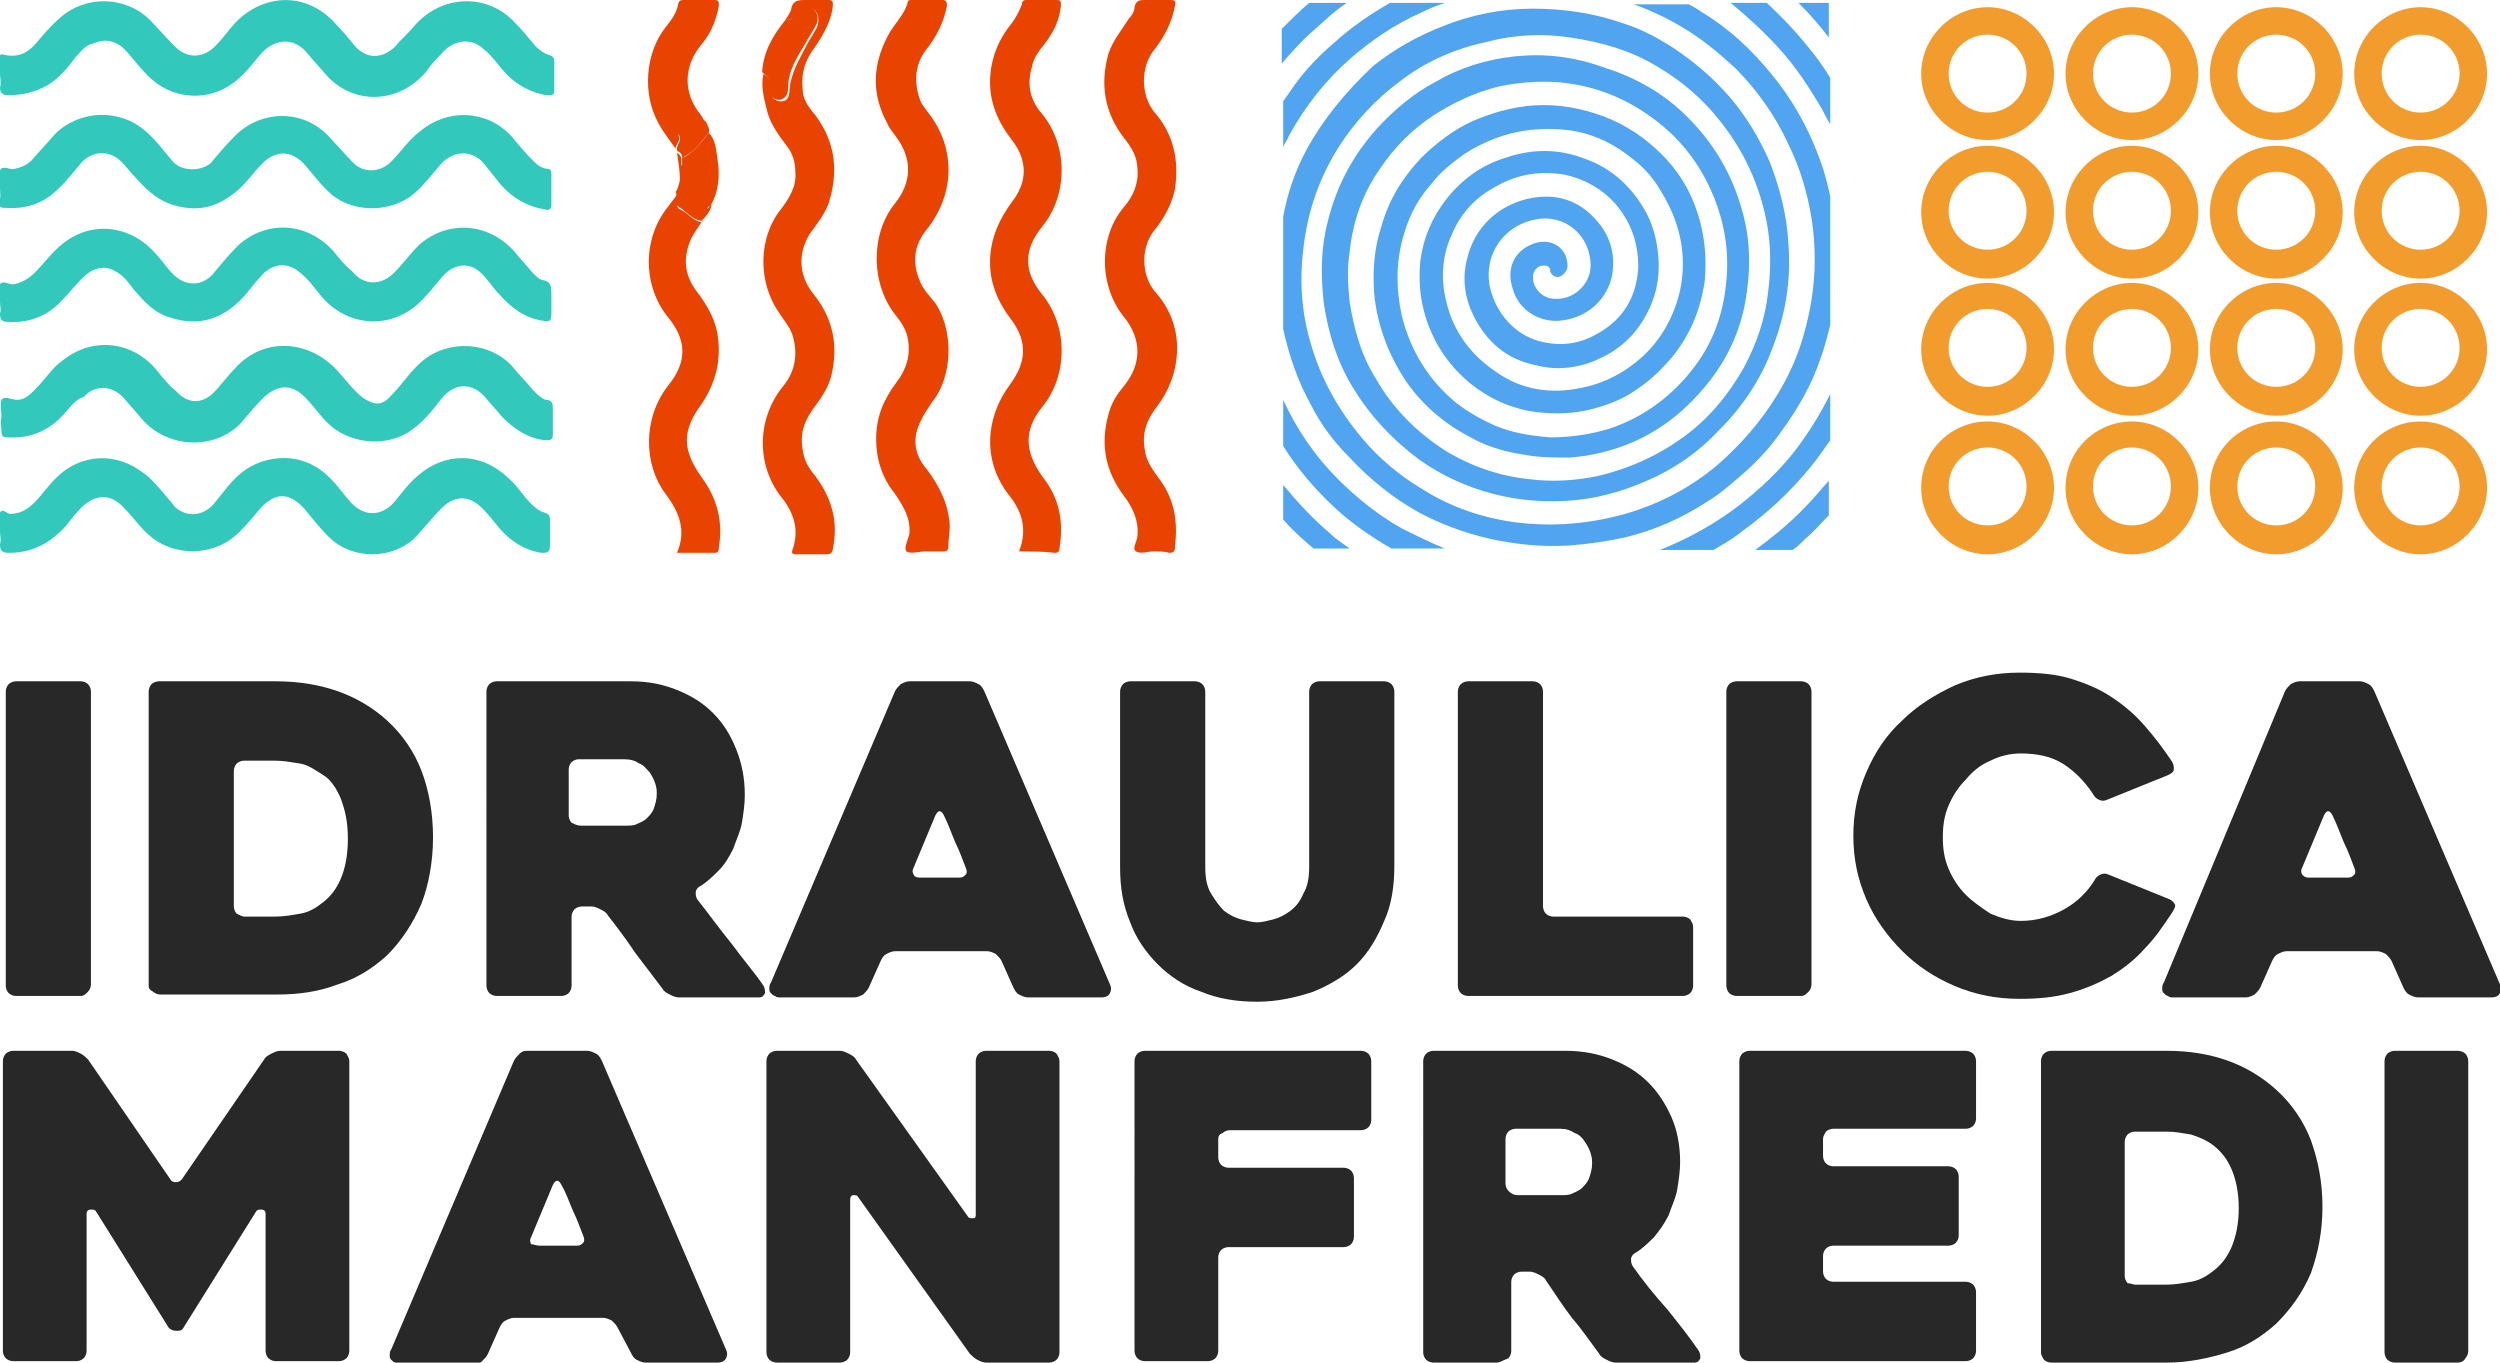 <?xml version="1.0" encoding="utf-8"?>
<!-- Generator: Adobe Illustrator 19.2.0, SVG Export Plug-In . SVG Version: 6.00 Build 0)  -->
<svg version="1.1" id="Livello_1" xmlns="http://www.w3.org/2000/svg" xmlns:xlink="http://www.w3.org/1999/xlink" x="0px" y="0px"
	 viewBox="0 0 173.2 94.4" style="enable-background:new 0 0 173.2 94.4;" xml:space="preserve">
<style type="text/css">
	.st0{fill:#32C8BB;}
	.st1{fill:#E84300;}
	.st2{fill:#F19C2C;}
	.st3{fill:#50A4F0;}
	.st4{fill:#282828;}
</style>
<g>
	<g>
		<g>
			<path class="st0" d="M0,5.1C0,4.7,0,4.4,0,4c0-0.2,0-0.3,0.3-0.2C1.2,4,1.9,3.7,2.5,3C3,2.4,3.6,1.7,4.2,1.2
				c1.7-1.5,4.4-1.5,6.1,0.1c0.6,0.6,1.1,1.2,1.7,1.8c0.9,1,2.1,1,3,0c0.6-0.6,1-1.3,1.7-1.9c2-1.7,4.7-1.6,6.5,0.4
				c0.5,0.5,0.9,1,1.4,1.6c0.8,0.9,1.9,0.9,2.8,0c0.4-0.5,0.9-0.9,1.3-1.4c1.9-2.2,5.1-2.3,7-0.2c0.5,0.5,0.9,1,1.4,1.6
				c0.3,0.3,0.6,0.5,0.9,0.6c0.4,0.1,0.4,0.3,0.4,0.6c0,0.6,0,1.2,0,1.8c0,0.4-0.1,0.4-0.5,0.4c-1.3-0.2-2.4-0.9-3.2-1.9
				c-0.4-0.5-0.7-0.9-1.2-1.3c-0.7-0.7-1.8-0.7-2.6,0c-0.5,0.5-1,1-1.4,1.6c-1.9,2.2-5,2.3-6.9,0.2c-0.4-0.5-0.9-1-1.3-1.5
				c-0.8-1-2-1.1-3-0.2c-0.5,0.5-0.9,1.1-1.4,1.6c-1.7,1.8-4,1.9-5.7,0.9c-1-0.6-1.6-1.5-2.4-2.4c-0.6-0.7-1.4-1-2.3-0.6
				C5.9,3.1,5.6,3.6,5.2,4C4.7,4.7,4.1,5.4,3.3,5.9C2.4,6.4,1.5,6.6,0.5,6.6C0.2,6.6,0,6.4,0,6.1C0.1,5.7,0,5.4,0,5.1z"/>
			<path class="st0" d="M0,13C0,13,0,13,0,13c0-0.4-0.1-0.9,0-1.2c0.2-0.4,0.7,0,1-0.1c0.5-0.1,0.9-0.3,1.2-0.6
				c0.5-0.6,1.1-1.2,1.6-1.8c1.7-1.7,4.5-1.8,6.3-0.2c0.7,0.6,1.2,1.3,1.8,2c0.6,0.8,2,0.8,2.7,0.2c0.5-0.6,1-1.2,1.5-1.7
				c1.9-2.1,5.1-2.1,6.9,0.1c0.5,0.5,0.9,1,1.4,1.5c0.7,0.8,1.9,0.8,2.7,0c0.7-0.7,1.2-1.5,2-2.1c1.9-1.6,4.6-1.5,6.3,0.3
				c0.5,0.6,1,1.2,1.5,1.7c0.3,0.3,0.5,0.5,1,0.6c0.3,0,0.3,0.2,0.3,0.4c0,0.7,0,1.3,0,2c0,0.4-0.1,0.5-0.5,0.4
				c-1.2-0.2-2.2-0.8-3-1.7c-0.4-0.5-0.8-1-1.2-1.5c-0.8-0.9-2-0.9-2.9,0c-0.6,0.7-1.2,1.5-1.9,2.1c-1.5,1.3-4.1,1.4-5.7,0.1
				c-0.7-0.6-1.3-1.4-1.9-2.1c-0.9-1-2-1-2.9-0.1c-0.7,0.7-1.2,1.5-2,2.1c-1.4,1.1-2.8,1.3-4.5,0.7c-1-0.4-1.7-1.1-2.4-1.9
				c-0.3-0.3-0.5-0.6-0.8-0.9c-0.8-0.9-2-0.9-2.8-0.1c-0.6,0.7-1.2,1.5-1.9,2.1c-1,0.9-2.2,1.2-3.5,1.1c-0.3,0-0.4-0.1-0.4-0.4
				C0.1,13.7,0,13.4,0,13z"/>
			<path class="st0" d="M0,20.9c0-0.1,0-0.1,0-0.2c0-0.3-0.1-0.8,0-1c0.2-0.3,0.6,0,0.9,0c0.6-0.1,1.1-0.4,1.5-0.8
				C3,18.3,3.5,17.6,4.2,17c2.1-1.8,4.9-1.4,6.6,0.6c0.4,0.4,0.7,0.9,1.1,1.3c0.9,1,2.2,1,3-0.1c0.5-0.6,1-1.2,1.6-1.8
				c2-1.8,4.8-1.6,6.6,0.4c0.4,0.5,0.8,1,1.3,1.4c0.8,1,2,1,2.9,0.1c0.6-0.6,1.1-1.3,1.7-1.9c2-1.8,4.9-1.6,6.7,0.5
				c0.4,0.5,0.8,0.9,1.2,1.4c0.2,0.2,0.5,0.5,0.7,0.5c0.6,0.1,0.6,0.5,0.6,1c0,0.4,0,0.9,0,1.3c0,0.6-0.1,0.6-0.7,0.5
				c-1.2-0.2-2.1-0.9-2.9-1.8c-0.5-0.5-0.9-1.2-1.4-1.6c-0.7-0.6-1.6-0.5-2.3,0.1c-0.5,0.5-0.9,1.1-1.4,1.6c-2,2.4-5.5,2.4-7.5-0.3
				c-0.4-0.5-0.7-0.9-1.2-1.3c-0.8-0.7-1.7-0.7-2.5,0c-0.4,0.4-0.8,0.9-1.2,1.4c-1.4,1.7-3.2,2.4-5.3,1.7c-1.1-0.3-1.8-1.1-2.5-1.9
				c-0.4-0.5-0.7-1-1.3-1.3C7.4,18.4,6.6,18.5,6,19c-0.6,0.5-1.1,1.2-1.7,1.8c-1,1.1-2.3,1.6-3.8,1.5c-0.4,0-0.5-0.2-0.5-0.6
				C0.1,21.5,0,21.2,0,20.9z"/>
			<path class="st0" d="M0,36.8c0-0.2,0-0.3,0-0.5c0-0.3-0.1-0.6,0-0.8c0.2-0.3,0.5,0.1,0.7,0.1c0.7,0,1.2-0.3,1.7-0.8
				c0.5-0.5,0.9-1.1,1.4-1.6c1.5-1.6,3.9-2,5.9-0.6c0.8,0.5,1.4,1.3,2,2c0.2,0.2,0.3,0.4,0.5,0.6c0.9,0.7,2,0.5,2.7-0.4
				c0.6-0.7,1.1-1.5,1.9-2.1c1.4-1.1,3.5-1.3,5-0.4c1.1,0.6,1.7,1.6,2.5,2.5c0.9,1,2.1,1,3,0c0.5-0.6,1-1.3,1.6-1.8
				c1.9-1.7,4.4-1.7,6.3,0.1c0.6,0.5,1,1.2,1.5,1.7c0.3,0.3,0.6,0.6,1,0.7c0.3,0.1,0.4,0.2,0.4,0.5c0,0.6,0,1.2,0,1.8
				c0,0.5-0.2,0.5-0.6,0.5c-1.2-0.2-2.1-0.8-2.9-1.7c-0.4-0.5-0.8-1-1.2-1.4c-0.9-0.9-1.9-0.9-2.8,0c-0.7,0.7-1.3,1.5-2,2.2
				c-1.8,1.5-4.6,1.3-6.1-0.5c-0.4-0.4-0.8-0.9-1.2-1.4C20.1,34,19,34,17.8,35.5c-0.5,0.6-1,1.2-1.6,1.7c-1.6,1.3-4,1.3-5.6,0.1
				c-0.8-0.6-1.3-1.4-2-2.1c-0.9-1-1.9-1-2.9-0.1c-0.4,0.4-0.8,0.9-1.1,1.3c-1.1,1.2-2.3,1.9-4,1.9c-0.4,0-0.6-0.1-0.6-0.6
				C0.1,37.4,0,37.1,0,36.8z"/>
			<path class="st0" d="M0.1,28.9c0-0.4-0.1-0.9,0-1.2c0.2-0.3,0.7,0,1.1,0c0.6,0,1-0.5,1.4-0.9c0.6-0.6,1-1.3,1.7-1.8
				c2.1-1.7,4.9-1.4,6.6,0.7c0.4,0.5,0.8,1,1.3,1.4c0.8,0.9,1.8,0.9,2.6,0.1c0.5-0.5,1-1.2,1.5-1.7c1.9-2.1,4.9-2,6.9,0
				c0.7,0.7,1.2,1.5,2,2.1c0.8,0.5,1.3,0.5,1.9-0.2c0.8-0.8,1.4-1.8,2.3-2.5c1.8-1.4,4.6-1.2,6.1,0.5c0.5,0.6,1,1.1,1.5,1.7
				c0.2,0.2,0.5,0.5,0.8,0.6c0.5,0,0.5,0.3,0.5,0.7c0,0.5,0,1.1,0,1.6c0,0.4,0,0.5-0.5,0.5c-1.2-0.1-2.2-0.8-3-1.6
				c-0.4-0.5-0.8-0.9-1.2-1.4c-0.9-1-2.1-1-3,0.1c-0.7,0.9-1.4,1.8-2.4,2.4c-1.7,1-4.2,0.7-5.6-0.8c-0.5-0.5-0.9-1.1-1.4-1.6
				c-0.9-1-1.9-1-2.9-0.1c-0.6,0.6-1.1,1.2-1.6,1.8c-1.8,1.9-5.1,1.8-6.9-0.3c-0.4-0.5-0.8-0.9-1.2-1.4c-0.8-0.9-2-1-2.8-0.1
				C5.4,27.6,5,28,4.6,28.5c-1.1,1.3-2.4,1.9-4.1,1.8c-0.3,0-0.4-0.1-0.4-0.4C0.1,29.5,0,29.2,0.1,28.9C0,28.9,0,28.9,0.1,28.9z"/>
		</g>
		<g>
			<path class="st1" d="M79.9,38.2c-0.4,0-0.9,0.2-1.2,0c-0.3-0.2,0.1-0.7,0.1-1.1c0.1-1-0.3-1.9-0.9-2.7c-1.3-1.7-1.7-3.6-1.1-5.7
				c0.2-0.8,0.6-1.4,1.1-2c1.2-1.5,1.2-3.2,0-4.7c-1.8-2.2-1.8-5.6,0-7.7c0.6-0.7,1-1.6,0.9-2.6c0-0.8-0.4-1.5-0.9-2.1
				c-1.4-1.8-1.7-3.8-1.1-5.9c0.3-0.9,0.9-1.6,1.4-2.4c0.2-0.2,0.4-0.5,0.4-0.8C78.7,0,79,0,79.3,0c0.6,0,1.2,0,1.8,0
				c0.3,0,0.4,0.1,0.3,0.4c-0.2,1.1-0.7,2.1-1.4,3c-1,1.2-1,3.2,0,4.4c1.3,1.5,1.7,3.3,1.4,5.3c-0.2,1-0.7,1.9-1.3,2.7
				c-1.1,1.2-1.1,3.3,0,4.5c1.3,1.5,1.7,3.3,1.3,5.2c-0.2,0.9-0.6,1.8-1.2,2.6c-0.7,0.9-1.1,1.8-0.9,3c0.1,0.9,0.6,1.5,1.1,2.2
				c1,1.4,1.2,2.9,1,4.6c0,0.3-0.1,0.4-0.4,0.4C80.7,38.2,80.3,38.2,79.9,38.2C79.9,38.2,79.9,38.2,79.9,38.2z"/>
			<path class="st1" d="M70.6,38.2c0.6-1.5,0.2-2.8-0.7-3.9c-1.8-2.3-1.7-5.3,0.1-7.7c1.1-1.5,1.2-2.9,0.1-4.4
				c-1-1.3-1.6-2.7-1.5-4.4c0.1-1.5,0.7-2.7,1.5-3.8c1.1-1.4,1.1-2.9,0-4.3c-1-1.3-1.6-2.7-1.5-4.4c0.1-1.4,0.6-2.6,1.5-3.7
				c0.3-0.4,0.5-0.8,0.7-1.3C70.8,0.1,70.9,0,71.1,0c0.7,0,1.4,0,2.1,0c0.3,0,0.3,0.1,0.3,0.4c-0.1,1-0.5,1.8-1.1,2.6
				c-0.4,0.5-0.8,1-0.9,1.6c-0.4,1.3-0.1,2.4,0.7,3.3c1.8,2.2,1.8,5.6,0,7.8c-1.3,1.6-1.3,3.1,0,4.7c1.8,2.2,1.8,5.6,0,7.8
				c-1.3,1.6-1.2,3.1,0,4.8c1.2,1.5,1.5,3.1,1.2,5c0,0.2-0.1,0.3-0.3,0.3C72.3,38.2,71.5,38.2,70.6,38.2z"/>
			<path class="st1" d="M64.1,38.2c-0.4,0-1,0.2-1.3,0C62.6,38,62.9,37.4,63,37c0.1-1.1-0.4-1.9-1-2.8c-0.9-1.1-1.3-2.4-1.3-3.8
				c0-1.5,0.5-2.7,1.4-3.9c0.7-0.9,1-1.9,0.8-3c-0.1-0.6-0.4-1.1-0.8-1.6c-1.8-2.2-1.8-5.7-0.1-7.8c1.2-1.5,1.2-3.1,0.1-4.6
				c-0.2-0.3-0.5-0.6-0.6-0.9c-1.1-2-1.1-4,0-6.1c0.4-0.8,1.2-1.5,1.4-2.4C62.9,0,63.1,0,63.2,0c0.7,0,1.4,0,2.1,0
				c0.3,0,0.3,0.2,0.3,0.4c-0.2,1.1-0.7,2.1-1.4,3c-0.8,1-0.9,2.2-0.5,3.4c0.1,0.4,0.4,0.7,0.6,1c1.9,2.4,1.9,5.6-0.1,8.1
				c-0.9,1.1-1,2.3-0.5,3.5c0.2,0.6,0.7,1.1,1.1,1.6c1.2,1.8,1.2,4.6,0.1,6.4c-0.5,0.7-1,1.4-1.3,2.2c-0.4,1.1-0.1,2.1,0.6,2.9
				c0.9,1.2,1.5,2.4,1.6,3.9c0,0.5-0.1,1-0.1,1.5c0,0.2-0.1,0.3-0.3,0.3C64.9,38.2,64.5,38.2,64.1,38.2
				C64.1,38.2,64.1,38.2,64.1,38.2z"/>
			<path class="st1" d="M54.4,1.4c0.1-0.2,0.3-0.4,0.4-0.7C54.9,0,55.3,0,55.9,0c0.5,0,1,0,1.5,0c0.3,0,0.3,0.1,0.3,0.4
				c-0.1,1-0.6,1.9-1.2,2.8c-0.7,0.9-1,1.8-0.9,2.9C55.6,6.9,56,7.4,56.5,8c1.4,1.9,1.6,3.9,0.9,6.1c-0.3,0.8-0.8,1.4-1.3,2.1
				c-0.8,1.3-0.8,2.8,0.2,4.1c1.4,1.7,1.8,3.6,1.3,5.7c-0.2,0.8-0.6,1.4-1.1,2.1c-0.7,0.9-1.1,1.8-0.9,3c0.1,0.8,0.4,1.3,0.9,1.9
				c1.1,1.5,1.6,3.1,1.2,5c0,0.3-0.2,0.4-0.4,0.4c-0.7,0-1.4,0-2.1,0c-0.2,0-0.4,0-0.3-0.3c0.5-1.4,0.1-2.6-0.8-3.7
				c-1.7-2.2-1.7-5.4,0.2-7.7c0.8-1,1-2.2,0.6-3.5c-0.2-0.6-0.6-1-0.9-1.5c-1.5-2.1-1.5-5.2,0.1-7.2c0.6-0.8,1.1-1.6,1-2.6
				c0-0.7-0.2-1.3-0.6-1.8c-0.6-0.8-1.2-1.6-1.4-2.6c-0.2-0.8-0.4-1.6-0.2-2.4c0.4,0.3,0.7,0.6,0.6,1.2c-0.1,0.2,0,0.6,0.4,0.7
				c0.5,0.1,0.8-0.1,0.8-0.8c0.1-1.2,0.7-2.1,1.2-3.1c0.2-0.4,0.5-0.8,0.7-1.2c0.2-0.5,0.1-1.1-0.3-1.3c-0.5-0.3-0.8,0.1-1,0.4
				C55,1.2,54.8,1.4,54.4,1.4z"/>
			<path class="st1" d="M48.6,15.4c-0.2,0.3-0.5,0.7-0.7,1.1c-0.6,1.3-0.5,2.5,0.3,3.6c0.7,0.9,1.3,1.9,1.5,3
				c0.3,1.8-0.1,3.4-1.1,4.9c-0.6,0.8-1.1,1.7-1,2.8c0.1,0.9,0.6,1.7,1.1,2.4c1,1.4,1.4,3,1.1,4.7c0,0.2,0,0.4-0.3,0.4
				c-0.8,0-1.7,0-2.6,0c0.7-1.6,0.1-2.9-0.8-4.1c-1.5-2-1.6-5.2,0.2-7.5c1.3-1.6,1.3-3.1,0-4.7c-1.8-2.2-1.8-5.5,0-7.7
				c0.2-0.3,0.4-0.5,0.6-0.8c0.2,0.3-0.2,0.8,0.2,1C47.6,14.7,48,15.3,48.6,15.4z"/>
			<path class="st1" d="M46.8,10.3c-0.4-0.6-0.9-1.2-1.2-1.8c-1.1-2-0.9-4.8,0.5-6.6c0.4-0.5,0.8-1,0.9-1.7C47.1,0,47.2,0,47.4,0
				c0.7,0,1.4,0,2.1,0c0.3,0,0.3,0.1,0.3,0.4c-0.2,1.1-0.6,2-1.3,2.8c-1.1,1.4-1.2,3.2,0,4.7c0.1,0.1,0.2,0.3,0.3,0.5
				c-0.4-0.1-0.6,0.4-1,0.4c-0.5,0-0.7,0.2-0.8,0.6c0,0,0,0,0,0c0,0,0,0,0,0C47.2,9.7,46.8,10,46.8,10.3z"/>
			<path class="st1" d="M54.4,1.4c0.4,0,0.6-0.2,0.8-0.5c0.3-0.3,0.5-0.7,1-0.4c0.4,0.2,0.6,0.8,0.3,1.3c-0.2,0.4-0.5,0.8-0.7,1.2
				c-0.6,1-1.2,1.9-1.2,3.1c0,0.6-0.4,0.9-0.8,0.8c-0.4-0.1-0.4-0.5-0.4-0.7c0.1-0.6-0.2-0.9-0.6-1.2C52.9,3.5,53.6,2.4,54.4,1.4z"
				/>
			<path class="st1" d="M49.1,9.2c0.5,0.5,0.5,1.2,0.6,1.8c0.2,1.1,0.1,2.3-0.5,3.3c-0.2-0.1-0.2,0.4-0.4,0.2
				c-0.3-0.4-0.9-0.7-1.1-1.2c-0.1-0.1-0.1-0.3-0.3-0.2c-0.3,0.1-0.4,0-0.3-0.3c0-0.1,0-0.3,0-0.4c0-0.6-0.1-1.2-0.2-1.8
				c0.4,0.2,0.3,0.5,0.3,0.9c0.2-0.2-0.1-0.5,0.2-0.6C48.2,10.4,48.7,9.7,49.1,9.2z"/>
			<path class="st1" d="M47.2,12.3c0,0.1,0.1,0.3,0,0.4c-0.1,0.3,0,0.4,0.3,0.3c0.2-0.1,0.2,0.1,0.3,0.2c0.3,0.5,0.8,0.8,1.1,1.2
				c0.2,0.2,0.2-0.2,0.4-0.2c-0.1,0.4-0.3,0.7-0.6,1c0,0-0.1,0.1-0.1,0.1l0,0c-0.7-0.1-1.1-0.7-1.6-1c-0.4-0.2,0-0.7-0.2-1
				C47,13.1,47,12.7,47.2,12.3z"/>
			<path class="st1" d="M49.1,9.2c-0.5,0.6-0.9,1.2-1.6,1.6c-0.3,0.1,0,0.4-0.2,0.6c-0.1-0.3,0.1-0.7-0.3-0.9
				c-0.1,0-0.1-0.1-0.1-0.2c0-0.3,0.4-0.6,0.1-1l0,0c0.1-0.4,0.3-0.7,0.8-0.6c0.4,0,0.6-0.4,1-0.4l0,0c0,0.1,0,0.1,0.1,0.1
				C49,8.7,49.2,8.9,49.1,9.2z"/>
			<path class="st1" d="M48.6,15.4c0,0,0.1-0.1,0.1-0.1C48.7,15.3,48.7,15.4,48.6,15.4z"/>
			<path class="st1" d="M48.9,8.5c-0.1,0-0.1-0.1-0.1-0.1C48.8,8.4,48.8,8.5,48.9,8.5z"/>
			<path class="st1" d="M47,9.4C47,9.4,46.9,9.4,47,9.4C46.9,9.4,47,9.4,47,9.4L47,9.4z"/>
		</g>
		<path class="st2" d="M137.7,9.7c-2.5,0-4.6-2.1-4.6-4.6s2.1-4.6,4.6-4.6c2.5,0,4.6,2.1,4.6,4.6S140.2,9.7,137.7,9.7z M137.7,2.4
			c-1.5,0-2.7,1.2-2.7,2.7s1.2,2.7,2.7,2.7c1.5,0,2.7-1.2,2.7-2.7S139.2,2.4,137.7,2.4z"/>
		<path class="st2" d="M147.7,9.7c-2.5,0-4.6-2.1-4.6-4.6s2.1-4.6,4.6-4.6c2.5,0,4.6,2.1,4.6,4.6S150.2,9.7,147.7,9.7z M147.7,2.4
			c-1.5,0-2.7,1.2-2.7,2.7s1.2,2.7,2.7,2.7c1.5,0,2.7-1.2,2.7-2.7S149.2,2.4,147.7,2.4z"/>
		<path class="st2" d="M157.7,9.7c-2.5,0-4.6-2.1-4.6-4.6s2.1-4.6,4.6-4.6c2.5,0,4.6,2.1,4.6,4.6S160.2,9.7,157.7,9.7z M157.7,2.4
			c-1.5,0-2.7,1.2-2.7,2.7s1.2,2.7,2.7,2.7c1.5,0,2.7-1.2,2.7-2.7S159.2,2.4,157.7,2.4z"/>
		<path class="st2" d="M167.7,9.7c-2.5,0-4.6-2.1-4.6-4.6s2.1-4.6,4.6-4.6c2.5,0,4.6,2.1,4.6,4.6S170.2,9.7,167.7,9.7z M167.7,2.4
			c-1.5,0-2.7,1.2-2.7,2.7s1.2,2.7,2.7,2.7c1.5,0,2.7-1.2,2.7-2.7S169.2,2.4,167.7,2.4z"/>
		<path class="st2" d="M137.7,19.3c-2.5,0-4.6-2.1-4.6-4.6s2.1-4.6,4.6-4.6c2.5,0,4.6,2.1,4.6,4.6S140.2,19.3,137.7,19.3z
			 M137.7,11.9c-1.5,0-2.7,1.2-2.7,2.7s1.2,2.7,2.7,2.7c1.5,0,2.7-1.2,2.7-2.7S139.2,11.9,137.7,11.9z"/>
		<path class="st2" d="M147.7,19.3c-2.5,0-4.6-2.1-4.6-4.6s2.1-4.6,4.6-4.6c2.5,0,4.6,2.1,4.6,4.6S150.2,19.3,147.7,19.3z
			 M147.7,11.9c-1.5,0-2.7,1.2-2.7,2.7s1.2,2.7,2.7,2.7c1.5,0,2.7-1.2,2.7-2.7S149.2,11.9,147.7,11.9z"/>
		<path class="st2" d="M157.7,19.3c-2.5,0-4.6-2.1-4.6-4.6s2.1-4.6,4.6-4.6c2.5,0,4.6,2.1,4.6,4.6S160.2,19.3,157.7,19.3z
			 M157.7,11.9c-1.5,0-2.7,1.2-2.7,2.7s1.2,2.7,2.7,2.7c1.5,0,2.7-1.2,2.7-2.7S159.2,11.9,157.7,11.9z"/>
		<path class="st2" d="M167.7,19.3c-2.5,0-4.6-2.1-4.6-4.6s2.1-4.6,4.6-4.6c2.5,0,4.6,2.1,4.6,4.6S170.2,19.3,167.7,19.3z
			 M167.7,11.9c-1.5,0-2.7,1.2-2.7,2.7s1.2,2.7,2.7,2.7c1.5,0,2.7-1.2,2.7-2.7S169.2,11.9,167.7,11.9z"/>
		<path class="st2" d="M137.7,28.8c-2.5,0-4.6-2.1-4.6-4.6s2.1-4.6,4.6-4.6c2.5,0,4.6,2.1,4.6,4.6S140.2,28.8,137.7,28.8z
			 M137.7,21.4c-1.5,0-2.7,1.2-2.7,2.7s1.2,2.7,2.7,2.7c1.5,0,2.7-1.2,2.7-2.7S139.2,21.4,137.7,21.4z"/>
		<path class="st2" d="M147.7,28.8c-2.5,0-4.6-2.1-4.6-4.6s2.1-4.6,4.6-4.6c2.5,0,4.6,2.1,4.6,4.6S150.2,28.8,147.7,28.8z
			 M147.7,21.4c-1.5,0-2.7,1.2-2.7,2.7s1.2,2.7,2.7,2.7c1.5,0,2.7-1.2,2.7-2.7S149.2,21.4,147.7,21.4z"/>
		<path class="st2" d="M157.7,28.8c-2.5,0-4.6-2.1-4.6-4.6s2.1-4.6,4.6-4.6c2.5,0,4.6,2.1,4.6,4.6S160.2,28.8,157.7,28.8z
			 M157.7,21.4c-1.5,0-2.7,1.2-2.7,2.7s1.2,2.7,2.7,2.7c1.5,0,2.7-1.2,2.7-2.7S159.2,21.4,157.7,21.4z"/>
		<path class="st2" d="M167.7,28.8c-2.5,0-4.6-2.1-4.6-4.6s2.1-4.6,4.6-4.6c2.5,0,4.6,2.1,4.6,4.6S170.2,28.8,167.7,28.8z
			 M167.7,21.4c-1.5,0-2.7,1.2-2.7,2.7s1.2,2.7,2.7,2.7c1.5,0,2.7-1.2,2.7-2.7S169.2,21.4,167.7,21.4z"/>
		<path class="st2" d="M137.7,38.4c-2.5,0-4.6-2.1-4.6-4.6c0-2.6,2.1-4.6,4.6-4.6c2.5,0,4.6,2.1,4.6,4.6
			C142.3,36.3,140.2,38.4,137.7,38.4z M137.7,31c-1.5,0-2.7,1.2-2.7,2.7c0,1.5,1.2,2.7,2.7,2.7c1.5,0,2.7-1.2,2.7-2.7
			C140.4,32.2,139.2,31,137.7,31z"/>
		<path class="st2" d="M147.7,38.4c-2.5,0-4.6-2.1-4.6-4.6c0-2.6,2.1-4.6,4.6-4.6c2.5,0,4.6,2.1,4.6,4.6
			C152.3,36.3,150.2,38.4,147.7,38.4z M147.7,31c-1.5,0-2.7,1.2-2.7,2.7c0,1.5,1.2,2.7,2.7,2.7c1.5,0,2.7-1.2,2.7-2.7
			C150.4,32.2,149.2,31,147.7,31z"/>
		<path class="st2" d="M157.7,38.4c-2.5,0-4.6-2.1-4.6-4.6c0-2.6,2.1-4.6,4.6-4.6c2.5,0,4.6,2.1,4.6,4.6
			C162.3,36.3,160.2,38.4,157.7,38.4z M157.7,31c-1.5,0-2.7,1.2-2.7,2.7c0,1.5,1.2,2.7,2.7,2.7c1.5,0,2.7-1.2,2.7-2.7
			C160.4,32.2,159.2,31,157.7,31z"/>
		<path class="st2" d="M167.7,38.4c-2.5,0-4.6-2.1-4.6-4.6c0-2.6,2.1-4.6,4.6-4.6c2.5,0,4.6,2.1,4.6,4.6
			C172.3,36.3,170.2,38.4,167.7,38.4z M167.7,31c-1.5,0-2.7,1.2-2.7,2.7c0,1.5,1.2,2.7,2.7,2.7c1.5,0,2.7-1.2,2.7-2.7
			C170.4,32.2,169.2,31,167.7,31z"/>
		<g>
			<path class="st3" d="M123.2,3.3c1.2,1.3,2.1,2.7,3,4.2c0.2,0.4,0.4,0.8,0.6,1.1V5.4c-0.3-0.5-0.7-1.1-1.1-1.6
				c-1-1.3-2.1-2.5-3.3-3.6h-2.5C121,1.1,122.2,2.2,123.2,3.3z"/>
			<path class="st3" d="M90.5,10.4c-0.8,1.5-1.3,3-1.6,4.6v7.8c0.4,1.8,1,3.6,1.9,5.2c0.7,1.4,1.6,2.6,2.7,3.7
				c1.4,1.5,3,2.8,4.8,3.8c1.5,0.8,3.1,1.4,4.8,1.8c1.8,0.4,3.6,0.6,5.5,0.5c1.4-0.1,2.8-0.3,4.1-0.6c2-0.5,3.8-1.3,5.5-2.4
				c1-0.6,1.9-1.4,2.8-2.2c0.9-0.8,1.7-1.7,2.4-2.7c1.1-1.5,2.1-3.2,2.7-5c0.3-0.8,0.5-1.6,0.7-2.4v-8.9c-0.2-0.9-0.4-1.7-0.7-2.5
				c-0.8-2.2-1.9-4.2-3.4-6c-1.4-1.7-2.9-3.1-4.7-4.2c-0.3-0.2-0.6-0.4-1-0.6h-3.8c1.1,0.4,2.2,0.9,3.2,1.5c1.4,0.8,2.6,1.8,3.8,2.9
				c1.5,1.5,2.8,3.3,3.7,5.3c0.8,1.6,1.3,3.3,1.6,5.1c0.3,1.9,0.3,3.8,0,5.7c-0.4,2.4-1.1,4.5-2.4,6.6c-1.1,1.8-2.5,3.4-4.1,4.8
				c-1.9,1.6-4,2.7-6.4,3.4c-2.5,0.7-5,0.9-7.5,0.6c-2.4-0.3-4.7-1.1-6.7-2.4c-1.5-0.9-2.9-2.1-4-3.4c-1.6-1.9-2.8-4-3.5-6.3
				c-0.7-2.2-0.9-4.5-0.6-6.9c0.3-2.6,1.1-4.9,2.5-7.1c1.1-1.7,2.5-3.2,4.1-4.4c1.8-1.4,3.8-2.3,6.1-2.8c1.9-0.5,3.9-0.6,5.8-0.3
				c2.1,0.3,4.2,0.9,6,2c1.7,1,3.1,2.2,4.3,3.7c1.7,2.1,2.8,4.5,3.3,7.1c0.3,1.6,0.3,3.2,0.1,4.8c-0.2,1.9-0.8,3.6-1.7,5.3
				c-1.1,1.9-2.4,3.5-4.2,4.8c-1.8,1.3-3.8,2.2-6,2.7c-1.5,0.3-3.1,0.4-4.6,0.2c-2.1-0.2-4.1-0.9-5.9-2c-2-1.3-3.6-2.9-4.8-5
				c-1-1.6-1.5-3.4-1.8-5.3c-0.1-1.1-0.2-2.2,0-3.4c0.2-2.1,0.9-4.1,2.1-5.8c1-1.5,2.2-2.7,3.7-3.7c1.4-0.9,2.9-1.6,4.5-2
				c1.4-0.3,2.8-0.4,4.2-0.3c2.2,0.2,4.2,0.9,6.1,2.2c2.2,1.5,3.7,3.4,4.7,5.9c0.7,1.8,1,3.7,0.8,5.7c-0.2,2.2-0.9,4.2-2.2,5.9
				c-1.5,2-3.5,3.5-5.9,4.3c-1.3,0.4-2.7,0.6-4.1,0.6c-1.3-0.1-2.6-0.3-3.8-0.8c-0.9-0.4-1.8-0.9-2.6-1.5c-2-1.6-3.3-3.7-3.9-6.2
				c-0.4-1.9-0.4-3.8,0.2-5.7c0.4-1.3,1-2.4,1.9-3.4c0.6-0.8,1.4-1.4,2.2-2c1.4-0.9,2.9-1.5,4.6-1.7c1.1-0.1,2.1-0.1,3.2,0.1
				c1.5,0.3,2.8,1,3.9,1.9c0.8,0.6,1.5,1.4,2,2.3c1.3,2.1,1.8,4.4,1.3,6.8c-0.4,1.8-1.3,3.4-2.6,4.6c-1.2,1.1-2.7,1.9-4.4,2.2
				c-2,0.4-4,0.1-5.7-1.1c-1.8-1.2-3-2.8-3.5-4.9c-0.4-1.6-0.3-3.2,0.4-4.7c0.6-1.4,1.6-2.5,2.9-3.2c1.5-0.9,3.1-1.2,4.9-0.9
				c1.4,0.3,2.6,1,3.5,2c1.1,1.3,1.6,2.7,1.6,4.4c-0.1,2-1,3.6-2.8,4.6c-1.2,0.7-2.4,0.9-3.8,0.6c-1.9-0.4-3.3-2-3.7-3.9
				c-0.4-2.2,1-4.2,3.2-4.6c2-0.4,3.8,1.1,3.8,3.2c0,1.3-1.2,2.4-2.5,2.3c-0.8,0-1.5-0.7-1.5-1.5c0-0.4,0.3-0.8,0.7-0.8
				c0.2,0,0.3,0,0.4,0.1c0.1,0.1,0.1,0.2,0.1,0.3c0.2,0.5,0.7,0.5,1,0.1c0.3-0.3,0.2-0.7,0.1-1.1c-0.3-0.8-1.1-1.2-2-1
				c-1.5,0.4-2.2,1.7-1.7,3.2c0.4,1.5,1.9,2.4,3.4,2.2c1.8-0.2,3.2-1.5,3.5-3.2c0.2-1.3-0.1-2.5-0.9-3.5c-1.2-1.5-2.7-2.1-4.6-1.8
				c-2.3,0.4-4.1,2-4.6,4.4c-0.3,1.3-0.1,2.6,0.5,3.8c0.9,1.8,2.3,3,4.3,3.4c1.5,0.4,3.1,0.2,4.5-0.5c1.3-0.6,2.4-1.6,3.1-2.9
				c0.7-1.2,1-2.6,0.9-4c-0.1-1.3-0.4-2.5-1.1-3.6c-1-1.6-2.3-2.7-4-3.3c-1.8-0.7-3.6-0.7-5.4-0.1c-1.7,0.5-3.1,1.5-4.2,2.9
				c-1,1.3-1.6,2.7-1.8,4.3c-0.2,2.1,0.2,4,1.2,5.8c0.7,1.2,1.6,2.2,2.7,3c1.4,1,3,1.6,4.7,1.7c1.3,0.1,2.5,0,3.8-0.4
				c1-0.3,1.9-0.7,2.7-1.3c0.9-0.6,1.6-1.3,2.3-2.1c1.3-1.6,2-3.3,2.3-5.3c0.2-2-0.1-4-0.9-5.8c-0.7-1.6-1.8-2.9-3.2-4
				c-0.9-0.7-1.8-1.2-2.8-1.6c-1.6-0.6-3.2-0.9-4.9-0.8c-1.5,0.1-2.9,0.5-4.3,1.1c-1.3,0.6-2.5,1.5-3.6,2.6
				c-1.3,1.4-2.2,2.9-2.7,4.7c-0.5,1.5-0.6,3-0.5,4.6c0.2,2.2,1,4.3,2.2,6.1c1.1,1.6,2.6,2.9,4.3,3.8c1.2,0.7,2.5,1.1,3.9,1.3
				c1,0.2,2.1,0.2,3.1,0.2c1.6-0.1,3.1-0.5,4.5-1.1c2-0.9,3.6-2.2,5-3.9c1.4-1.7,2.3-3.6,2.7-5.7c0.4-2.2,0.4-4.3-0.2-6.4
				c-0.7-2.5-1.9-4.6-3.8-6.5c-1.6-1.6-3.5-2.7-5.7-3.4C109,3.9,107,3.7,105,3.9c-2,0.2-3.9,0.8-5.6,1.8c-1.5,0.8-2.8,1.9-4,3.2
				c-1.7,1.9-2.8,4-3.4,6.4c-0.5,1.9-0.5,3.7-0.3,5.6c0.3,2.1,0.9,4.1,2,5.9c1.2,2,2.8,3.7,4.7,5.1c1.3,0.9,2.7,1.6,4.3,2.1
				c1.9,0.6,3.8,0.8,5.8,0.7c1.9-0.1,3.8-0.6,5.6-1.4c1.9-0.8,3.6-2,5-3.5c1.6-1.6,2.9-3.5,3.7-5.7c0.9-2.3,1.3-4.7,1.1-7.2
				c-0.1-2-0.6-3.9-1.3-5.7c-0.7-1.6-1.6-3.1-2.7-4.4c-1.2-1.4-2.5-2.5-4-3.5c-1.1-0.7-2.2-1.3-3.5-1.7c-2-0.7-4.1-1-6.2-1
				c-2.1,0-4.2,0.4-6.2,1.2c-1.8,0.7-3.4,1.6-4.9,2.8C93.3,6.3,91.7,8.2,90.5,10.4z"/>
			<path class="st3" d="M124.8,35.4c-1,1-2.1,1.9-3.2,2.7h2.6c0.3-0.2,0.6-0.5,0.9-0.8c0.6-0.5,1.1-1.1,1.6-1.6v-2.4
				C126.1,34,125.5,34.7,124.8,35.4z"/>
			<path class="st3" d="M90.9,2.2c0.8-0.7,1.5-1.4,2.4-2h-2.6c-0.7,0.6-1.3,1.2-1.9,1.8v2.4C89.5,3.6,90.2,2.8,90.9,2.2z"/>
			<path class="st3" d="M125.4,32.4c0.5-0.6,0.9-1.2,1.4-1.9v-3.2c-0.7,1.4-1.5,2.7-2.5,4c-1.1,1.4-2.4,2.6-3.8,3.7
				c-1.7,1.3-3.5,2.3-5.5,3.1h3.7c0.7-0.4,1.4-0.8,2-1.3C122.5,35.5,124,34.1,125.4,32.4z"/>
			<path class="st3" d="M92.2,37c-1.2-1-2.3-2.2-3.3-3.4V36c0,0,0.1,0.1,0.1,0.1c0.6,0.7,1.3,1.3,2,1.9h2.5
				C93.1,37.7,92.6,37.4,92.2,37z"/>
			<path class="st3" d="M89.2,6.6C89.1,6.7,89,6.9,88.9,7v3.2c0.1-0.3,0.3-0.5,0.4-0.8c1.1-2,2.5-3.8,4.2-5.3
				c1.5-1.3,3.1-2.4,4.9-3.2c0.6-0.3,1.1-0.5,1.7-0.7h-3.8c-1.4,0.8-2.7,1.7-3.8,2.7C91.2,4,90.1,5.2,89.2,6.6z"/>
			<path class="st3" d="M92.5,35.2c1.2,1.1,2.5,2,3.9,2.8h3.7c-1-0.4-2-0.9-3-1.4c-1.6-0.9-3.1-2.1-4.4-3.4
				c-1.6-1.6-2.9-3.5-3.8-5.5v3.2C89.9,32.5,91.1,33.9,92.5,35.2z"/>
			<path class="st3" d="M126.7,2.6V0.2h-2.1C125.4,1,126.1,1.8,126.7,2.6z"/>
		</g>
	</g>
	<g>
		<path class="st4" d="M24.2,73.5v20.1c0,0.2-0.1,0.4-0.2,0.5c-0.1,0.1-0.3,0.2-0.5,0.2h-4.4c-0.2,0-0.4-0.1-0.5-0.2
			c-0.1-0.1-0.2-0.3-0.2-0.5v-9.5c0-0.2-0.1-0.3-0.3-0.3c-0.2,0-0.3,0-0.4,0.2l-5,8c-0.1,0.2-0.3,0.2-0.5,0.2
			c-0.2,0-0.4-0.1-0.5-0.2l-5-8c-0.1-0.2-0.2-0.2-0.4-0.2c-0.2,0-0.3,0.1-0.3,0.3v9.5c0,0.2-0.1,0.4-0.2,0.5
			c-0.1,0.1-0.3,0.2-0.5,0.2H0.9c-0.2,0-0.4-0.1-0.5-0.2c-0.1-0.1-0.2-0.3-0.2-0.5V73.5c0-0.2,0.1-0.4,0.2-0.5
			c0.1-0.1,0.3-0.2,0.5-0.2h4.1c0.2,0,0.4,0.1,0.6,0.2c0.2,0.1,0.4,0.3,0.5,0.4l5.7,8.3c0.1,0.2,0.3,0.2,0.4,0.2
			c0.2,0,0.3-0.1,0.4-0.2l5.7-8.3c0.1-0.2,0.3-0.3,0.5-0.4c0.2-0.1,0.4-0.2,0.6-0.2h4.1c0.2,0,0.4,0.1,0.5,0.2
			C24.1,73.2,24.2,73.3,24.2,73.5z"/>
		<path class="st4" d="M35.6,73.5c0.1-0.2,0.2-0.3,0.4-0.5s0.4-0.2,0.6-0.2h4.1c0.2,0,0.4,0.1,0.6,0.2s0.3,0.3,0.4,0.5l8.6,20
			c0.1,0.2,0.1,0.4,0,0.6c-0.1,0.2-0.3,0.3-0.6,0.3h-5c-0.2,0-0.4-0.1-0.6-0.2s-0.3-0.3-0.4-0.5L42.8,92c-0.1-0.2-0.2-0.3-0.4-0.5
			c-0.2-0.1-0.4-0.2-0.6-0.2h-6.2c-0.2,0-0.4,0.1-0.6,0.2c-0.2,0.1-0.3,0.3-0.4,0.5l-0.8,1.8c-0.1,0.2-0.2,0.3-0.4,0.5
			s-0.4,0.2-0.6,0.2h-5.1c-0.1,0-0.2,0-0.3-0.1c-0.1,0-0.2-0.1-0.3-0.2C27,94.1,27,94,27,93.9c0-0.1,0-0.3,0.1-0.4L35.6,73.5z
			 M37.4,86.3H40c0.2,0,0.3-0.1,0.4-0.2c0.1-0.1,0.1-0.3,0-0.5c-0.2-0.5-0.4-1.1-0.7-1.7c-0.3-0.7-0.5-1.3-0.8-1.8
			c-0.1-0.2-0.2-0.3-0.3-0.3c-0.1,0-0.2,0.1-0.3,0.3l-1.5,3.6c-0.1,0.2-0.1,0.3,0,0.5C37,86.2,37.1,86.3,37.4,86.3z"/>
		<path class="st4" d="M73.4,73.5v20.2c0,0.2-0.1,0.4-0.2,0.5c-0.1,0.1-0.3,0.2-0.5,0.2h-4.4c-0.2,0-0.4-0.1-0.6-0.2
			c-0.2-0.1-0.4-0.3-0.5-0.4L59.5,83c-0.1-0.2-0.2-0.2-0.4-0.2c-0.1,0-0.2,0.1-0.2,0.3v10.6c0,0.2-0.1,0.4-0.2,0.5
			c-0.1,0.1-0.3,0.2-0.5,0.2h-4.4c-0.2,0-0.4-0.1-0.5-0.2c-0.1-0.1-0.2-0.3-0.2-0.5V73.5c0-0.2,0.1-0.4,0.2-0.5
			c0.1-0.1,0.3-0.2,0.5-0.2h4.4c0.2,0,0.4,0.1,0.6,0.2c0.2,0.1,0.4,0.2,0.5,0.4l7.7,10.8c0.1,0.2,0.2,0.2,0.4,0.2s0.2-0.1,0.2-0.3
			V73.5c0-0.2,0.1-0.4,0.2-0.5c0.1-0.1,0.3-0.2,0.5-0.2h4.4c0.2,0,0.4,0.1,0.5,0.2C73.3,73.2,73.4,73.3,73.4,73.5z"/>
		<path class="st4" d="M84.4,79v1.2c0,0.2,0.1,0.4,0.2,0.5c0.1,0.1,0.3,0.2,0.5,0.2h8c0.2,0,0.4,0.1,0.5,0.2
			c0.1,0.1,0.2,0.3,0.2,0.5v4.1c0,0.2-0.1,0.4-0.2,0.5c-0.1,0.1-0.3,0.2-0.5,0.2h-8c-0.2,0-0.4,0.1-0.5,0.2
			c-0.1,0.1-0.2,0.3-0.2,0.5v6.5c0,0.2-0.1,0.4-0.2,0.5c-0.1,0.1-0.3,0.2-0.5,0.2h-4.4c-0.2,0-0.4-0.1-0.5-0.2
			c-0.1-0.1-0.2-0.3-0.2-0.5V73.5c0-0.2,0.1-0.4,0.2-0.5c0.1-0.1,0.3-0.2,0.5-0.2h15c0.2,0,0.4,0.1,0.5,0.2c0.1,0.1,0.2,0.3,0.2,0.5
			v4.1c0,0.2-0.1,0.4-0.2,0.5c-0.1,0.1-0.3,0.2-0.5,0.2h-9.1c-0.2,0-0.4,0.1-0.5,0.2C84.4,78.6,84.4,78.8,84.4,79z"/>
		<path class="st4" d="M103.7,94.4h-4.4c-0.2,0-0.4-0.1-0.5-0.2c-0.1-0.1-0.2-0.3-0.2-0.5V73.5c0-0.2,0.1-0.4,0.2-0.5
			c0.1-0.1,0.3-0.2,0.5-0.2h9.2c1.1,0,2.2,0.2,3.2,0.6s1.8,0.9,2.5,1.6c0.7,0.7,1.2,1.5,1.6,2.4c0.4,0.9,0.6,2,0.6,3.1
			c0,0.6-0.1,1.3-0.2,1.9c-0.1,0.6-0.4,1.2-0.6,1.8c-0.3,0.6-0.6,1-1,1.5c-0.4,0.4-0.8,0.8-1.3,1.1c-0.2,0.1-0.3,0.3-0.3,0.4
			c0,0.2,0,0.3,0.1,0.5c0.7,1,1.5,2,2.4,3c0.8,1,1.6,2,2.2,2.9c0.1,0.2,0.1,0.3,0.1,0.5c-0.1,0.2-0.2,0.3-0.4,0.3h-5.5
			c-0.2,0-0.4-0.1-0.6-0.2c-0.2-0.1-0.4-0.2-0.5-0.4c-0.6-0.8-1.2-1.7-1.9-2.5c-0.6-0.8-1.2-1.7-1.8-2.6c-0.1-0.2-0.3-0.3-0.5-0.4
			s-0.4-0.2-0.6-0.2h-0.6c-0.2,0-0.4,0.1-0.5,0.2c-0.1,0.1-0.2,0.3-0.2,0.5v4.8c0,0.2-0.1,0.4-0.2,0.5
			C104,94.3,103.9,94.4,103.7,94.4z M105.1,82.8h3.1c0.2,0,0.5,0,0.7-0.1s0.5-0.2,0.7-0.4c0.2-0.2,0.4-0.4,0.5-0.7
			c0.1-0.3,0.2-0.6,0.2-1c0-0.2,0-0.4-0.1-0.7c-0.1-0.3-0.2-0.5-0.4-0.8s-0.4-0.5-0.7-0.6c-0.3-0.2-0.6-0.3-1-0.3h-3.1
			c-0.2,0-0.4,0.1-0.5,0.2c-0.1,0.1-0.2,0.3-0.2,0.5v3.1c0,0.2,0.1,0.4,0.2,0.5C104.7,82.7,104.9,82.8,105.1,82.8z"/>
		<path class="st4" d="M126.3,78.9v1.2c0,0.2,0.1,0.4,0.2,0.5c0.1,0.1,0.3,0.2,0.5,0.2h8c0.2,0,0.4,0.1,0.5,0.2
			c0.1,0.1,0.2,0.3,0.2,0.5v4.1c0,0.2-0.1,0.4-0.2,0.5c-0.1,0.1-0.3,0.2-0.5,0.2h-8c-0.2,0-0.4,0.1-0.5,0.2
			c-0.1,0.1-0.2,0.3-0.2,0.5v1.1c0,0.2,0.1,0.4,0.2,0.5c0.1,0.1,0.3,0.2,0.5,0.2h9.2c0.2,0,0.4,0.1,0.5,0.2c0.1,0.1,0.2,0.3,0.2,0.5
			v4.1c0,0.2-0.1,0.4-0.2,0.5c-0.1,0.1-0.3,0.2-0.5,0.2h-15c-0.2,0-0.4-0.1-0.5-0.2c-0.1-0.1-0.2-0.3-0.2-0.5V73.5
			c0-0.2,0.1-0.4,0.2-0.5c0.1-0.1,0.3-0.2,0.5-0.2h15c0.2,0,0.4,0.1,0.5,0.2c0.1,0.1,0.2,0.3,0.2,0.5v4c0,0.2-0.1,0.4-0.2,0.5
			c-0.1,0.1-0.3,0.2-0.5,0.2H127c-0.2,0-0.4,0.1-0.5,0.2C126.4,78.6,126.3,78.7,126.3,78.9z"/>
		<path class="st4" d="M141.4,93.7V73.5c0-0.2,0.1-0.4,0.2-0.5c0.1-0.1,0.3-0.2,0.5-0.2h8c3.1,0,5.6,0.9,7.6,2.7
			c1.1,1,1.9,2.2,2.4,3.5c0.5,1.4,0.8,2.9,0.8,4.6c0,1.7-0.3,3.2-0.8,4.6c-0.6,1.4-1.4,2.5-2.4,3.5c-1,0.9-2.1,1.6-3.4,2
			s-2.7,0.7-4.2,0.7h-8c-0.2,0-0.4-0.1-0.5-0.2C141.5,94,141.4,93.9,141.4,93.7z M147.9,89h2.2c0.6,0,1.1-0.1,1.7-0.2
			c0.6-0.1,1.1-0.4,1.6-0.8s0.9-0.9,1.2-1.6c0.3-0.7,0.5-1.6,0.5-2.7s-0.2-2-0.5-2.7c-0.3-0.7-0.7-1.2-1.2-1.6s-1-0.6-1.6-0.8
			c-0.6-0.1-1.1-0.2-1.7-0.2h-2.2c-0.2,0-0.4,0.1-0.5,0.2c-0.1,0.1-0.2,0.3-0.2,0.5v9.3c0,0.2,0.1,0.4,0.2,0.5
			C147.6,88.9,147.8,89,147.9,89z"/>
		<path class="st4" d="M170.3,94.4h-4.4c-0.2,0-0.4-0.1-0.5-0.2c-0.1-0.1-0.2-0.3-0.2-0.5V73.5c0-0.2,0.1-0.4,0.2-0.5
			c0.1-0.1,0.3-0.2,0.5-0.2h4.4c0.2,0,0.4,0.1,0.5,0.2c0.1,0.1,0.2,0.3,0.2,0.5v20.1c0,0.2-0.1,0.4-0.2,0.5
			C170.7,94.3,170.5,94.4,170.3,94.4z"/>
	</g>
	<g>
		<path class="st4" d="M5.6,69H1.1c-0.2,0-0.4-0.1-0.5-0.2c-0.1-0.1-0.2-0.3-0.2-0.5V47.9c0-0.2,0.1-0.4,0.2-0.5
			c0.1-0.1,0.3-0.2,0.5-0.2h4.5c0.2,0,0.4,0.1,0.5,0.2c0.1,0.1,0.2,0.3,0.2,0.5v20.3c0,0.2-0.1,0.4-0.2,0.5C5.9,68.9,5.8,69,5.6,69z
			"/>
		<path class="st4" d="M10.3,68.3V47.9c0-0.2,0.1-0.4,0.2-0.5c0.1-0.1,0.3-0.2,0.5-0.2h8.1c3.1,0,5.7,0.9,7.7,2.7
			c1.1,1,1.9,2.2,2.4,3.5s0.8,2.9,0.8,4.6c0,1.7-0.3,3.3-0.8,4.6c-0.6,1.4-1.4,2.6-2.4,3.6c-1,0.9-2.1,1.6-3.4,2
			c-1.3,0.5-2.7,0.7-4.2,0.7h-8.1c-0.2,0-0.4-0.1-0.5-0.2C10.4,68.6,10.3,68.5,10.3,68.3z M16.9,63.5h2.2c0.6,0,1.1-0.1,1.7-0.2
			c0.6-0.1,1.1-0.4,1.6-0.8s0.9-0.9,1.2-1.6c0.3-0.7,0.5-1.6,0.5-2.8s-0.2-2-0.5-2.8c-0.3-0.7-0.7-1.3-1.2-1.6s-1-0.7-1.6-0.8
			c-0.6-0.1-1.2-0.2-1.7-0.2h-2.2c-0.2,0-0.4,0.1-0.5,0.2c-0.1,0.1-0.2,0.3-0.2,0.5v9.4c0,0.2,0.1,0.4,0.2,0.5
			C16.6,63.4,16.8,63.5,16.9,63.5z"/>
		<path class="st4" d="M38.9,69h-4.5c-0.2,0-0.4-0.1-0.5-0.2c-0.1-0.1-0.2-0.3-0.2-0.5V47.9c0-0.2,0.1-0.4,0.2-0.5
			c0.1-0.1,0.3-0.2,0.5-0.2h9.3c1.2,0,2.2,0.2,3.2,0.6s1.8,0.9,2.5,1.6c0.7,0.7,1.2,1.5,1.6,2.5c0.4,1,0.6,2,0.6,3.2
			c0,0.6-0.1,1.3-0.2,1.9c-0.1,0.6-0.4,1.2-0.6,1.8c-0.3,0.6-0.6,1.1-1,1.5c-0.4,0.4-0.8,0.8-1.3,1.1c-0.2,0.1-0.3,0.3-0.3,0.4
			c0,0.2,0,0.3,0.1,0.5c0.8,1,1.5,2,2.4,3.1c0.8,1.1,1.6,2,2.2,2.9c0.1,0.2,0.1,0.3,0.1,0.5c-0.1,0.2-0.2,0.3-0.4,0.3H47
			c-0.2,0-0.4-0.1-0.6-0.2c-0.2-0.1-0.4-0.2-0.5-0.4c-0.6-0.8-1.3-1.7-1.9-2.5c-0.6-0.9-1.2-1.7-1.9-2.6c-0.1-0.2-0.3-0.3-0.5-0.4
			c-0.2-0.1-0.4-0.2-0.6-0.2h-0.7c-0.2,0-0.4,0.1-0.5,0.2c-0.1,0.1-0.2,0.3-0.2,0.5v4.8c0,0.2-0.1,0.4-0.2,0.5
			C39.3,68.9,39.1,69,38.9,69z M40.3,57.2h3.1c0.2,0,0.5,0,0.7-0.1s0.5-0.2,0.7-0.4c0.2-0.2,0.4-0.4,0.5-0.7c0.1-0.3,0.2-0.6,0.2-1
			c0-0.2,0-0.4-0.1-0.7s-0.2-0.5-0.4-0.8c-0.2-0.2-0.4-0.5-0.7-0.6c-0.3-0.2-0.6-0.3-1.1-0.3h-3.1c-0.2,0-0.4,0.1-0.5,0.2
			c-0.1,0.1-0.2,0.3-0.2,0.5v3.2c0,0.2,0.1,0.4,0.2,0.5C40,57.2,40.1,57.2,40.3,57.2z"/>
		<path class="st4" d="M62,47.9c0.1-0.2,0.2-0.3,0.4-0.5c0.2-0.1,0.4-0.2,0.6-0.2h4.2c0.2,0,0.4,0.1,0.6,0.2
			c0.2,0.1,0.3,0.3,0.4,0.5l8.7,20.3c0.1,0.2,0.1,0.4,0,0.6c-0.1,0.2-0.3,0.3-0.6,0.3h-5.1c-0.2,0-0.4-0.1-0.6-0.2
			c-0.2-0.1-0.3-0.3-0.4-0.5l-0.8-1.8c-0.1-0.2-0.2-0.3-0.4-0.5c-0.2-0.1-0.4-0.2-0.6-0.2H62c-0.2,0-0.4,0.1-0.6,0.2
			c-0.2,0.1-0.3,0.3-0.4,0.5l-0.8,1.8c-0.1,0.2-0.2,0.3-0.4,0.5c-0.2,0.1-0.4,0.2-0.6,0.2H54c-0.1,0-0.2,0-0.3-0.1
			c-0.1,0-0.2-0.1-0.3-0.2c-0.1-0.1-0.1-0.2-0.1-0.3s0-0.3,0.1-0.4L62,47.9z M63.8,60.8h2.7c0.2,0,0.3-0.1,0.4-0.2
			c0.1-0.1,0.1-0.3,0-0.5c-0.2-0.5-0.4-1.1-0.7-1.7c-0.3-0.7-0.5-1.3-0.8-1.9c-0.1-0.2-0.2-0.3-0.3-0.3c-0.1,0-0.2,0.1-0.3,0.3
			l-1.5,3.6c-0.1,0.2-0.1,0.3,0,0.5C63.4,60.8,63.6,60.8,63.8,60.8z"/>
		<path class="st4" d="M77.6,47.9c0-0.2,0.1-0.4,0.2-0.5c0.1-0.1,0.3-0.2,0.5-0.2h4.5c0.2,0,0.4,0.1,0.5,0.2
			c0.1,0.1,0.2,0.3,0.2,0.5V60c0,0.8,0.1,1.4,0.4,1.9c0.3,0.5,0.6,0.9,0.9,1.2c0.4,0.3,0.8,0.5,1.2,0.6s0.8,0.2,1.1,0.2
			s0.7-0.1,1.1-0.2s0.8-0.3,1.2-0.6c0.4-0.3,0.7-0.7,0.9-1.2c0.3-0.5,0.4-1.1,0.4-1.9V47.9c0-0.2,0.1-0.4,0.2-0.5
			c0.1-0.1,0.3-0.2,0.5-0.2h4.5c0.2,0,0.4,0.1,0.5,0.2c0.1,0.1,0.2,0.3,0.2,0.5V60c0,1.4-0.2,2.7-0.7,3.8C95.4,65,94.8,66,94,66.8
			c-0.8,0.8-1.8,1.4-3,1.9c-1.2,0.4-2.5,0.7-3.9,0.7s-2.7-0.2-3.9-0.7c-1.2-0.4-2.2-1.1-3-1.9c-0.8-0.8-1.5-1.8-1.9-2.9
			c-0.5-1.2-0.7-2.4-0.7-3.8V47.9z"/>
		<path class="st4" d="M117.3,64.2v4.1c0,0.2-0.1,0.4-0.2,0.5c-0.1,0.1-0.3,0.2-0.5,0.2h-14.9c-0.2,0-0.4-0.1-0.5-0.2
			c-0.1-0.1-0.2-0.3-0.2-0.5V47.9c0-0.2,0.1-0.4,0.2-0.5c0.1-0.1,0.3-0.2,0.5-0.2h4.5c0.2,0,0.4,0.1,0.5,0.2
			c0.1,0.1,0.2,0.3,0.2,0.5v14.9c0,0.2,0.1,0.4,0.2,0.5c0.1,0.1,0.3,0.2,0.5,0.2h9c0.2,0,0.4,0.1,0.5,0.2
			C117.2,63.9,117.3,64,117.3,64.2z"/>
		<path class="st4" d="M124.8,69h-4.5c-0.2,0-0.4-0.1-0.5-0.2c-0.1-0.1-0.2-0.3-0.2-0.5V47.9c0-0.2,0.1-0.4,0.2-0.5
			c0.1-0.1,0.3-0.2,0.5-0.2h4.5c0.2,0,0.4,0.1,0.5,0.2c0.1,0.1,0.2,0.3,0.2,0.5v20.3c0,0.2-0.1,0.4-0.2,0.5
			C125.1,68.9,125,69,124.8,69z"/>
		<path class="st4" d="M150.5,63.2c-0.6,0.9-1.2,1.8-1.9,2.5c-0.7,0.8-1.5,1.4-2.3,1.9c-0.9,0.5-1.8,0.9-2.9,1.2s-2.2,0.4-3.5,0.4
			c-1.6,0-3.1-0.3-4.5-0.9c-1.4-0.6-2.6-1.4-3.6-2.4c-1-1-1.9-2.2-2.5-3.6s-0.9-2.8-0.9-4.4s0.3-3,0.9-4.4s1.4-2.6,2.5-3.6
			c1-1,2.3-1.8,3.6-2.4c1.4-0.6,2.9-0.9,4.5-0.9c1.3,0,2.5,0.1,3.5,0.4s2,0.7,2.9,1.3s1.6,1.2,2.3,2c0.7,0.8,1.3,1.6,1.9,2.5
			c0.1,0.2,0.1,0.3,0.1,0.5s-0.2,0.3-0.4,0.4l-4.2,1.7c-0.2,0.1-0.4,0.1-0.6,0c-0.2-0.1-0.3-0.2-0.4-0.4c-0.6-0.9-1.3-1.6-2.1-2.1
			c-0.8-0.5-1.8-0.7-2.9-0.7c-0.8,0-1.5,0.2-2.1,0.5c-0.7,0.3-1.2,0.7-1.7,1.3c-0.5,0.5-0.9,1.1-1.2,1.8c-0.3,0.7-0.4,1.4-0.4,2.2
			c0,0.8,0.1,1.5,0.4,2.2c0.3,0.7,0.7,1.3,1.2,1.8c0.5,0.5,1.1,0.9,1.7,1.3c0.7,0.3,1.4,0.5,2.1,0.5c1.1,0,2.1-0.3,3-0.8
			c0.9-0.5,1.6-1.2,2.1-2c0.1-0.2,0.2-0.3,0.4-0.4c0.2-0.1,0.4-0.1,0.6,0l4.2,1.7c0.2,0.1,0.3,0.2,0.4,0.4
			C150.7,62.9,150.6,63,150.5,63.2z"/>
		<path class="st4" d="M158.3,47.9c0.1-0.2,0.2-0.3,0.4-0.5c0.2-0.1,0.4-0.2,0.6-0.2h4.2c0.2,0,0.4,0.1,0.6,0.2
			c0.2,0.1,0.3,0.3,0.4,0.5l8.7,20.3c0.1,0.2,0.1,0.4,0,0.6c-0.1,0.2-0.3,0.3-0.6,0.3h-5.1c-0.2,0-0.4-0.1-0.6-0.2
			c-0.2-0.1-0.3-0.3-0.4-0.5l-0.8-1.8c-0.1-0.2-0.2-0.3-0.4-0.5c-0.2-0.1-0.4-0.2-0.6-0.2h-6.3c-0.2,0-0.4,0.1-0.6,0.2
			c-0.2,0.1-0.3,0.3-0.4,0.5l-0.8,1.8c-0.1,0.2-0.2,0.3-0.4,0.5c-0.2,0.1-0.4,0.2-0.6,0.2h-5.1c-0.1,0-0.2,0-0.3-0.1
			c-0.1,0-0.2-0.1-0.3-0.2c-0.1-0.1-0.1-0.2-0.1-0.3c0-0.1,0-0.3,0.1-0.4L158.3,47.9z M160,60.8h2.7c0.2,0,0.3-0.1,0.4-0.2
			c0.1-0.1,0.1-0.3,0-0.5c-0.2-0.5-0.4-1.1-0.7-1.7c-0.3-0.7-0.5-1.3-0.8-1.9c-0.1-0.2-0.2-0.3-0.3-0.3s-0.2,0.1-0.3,0.3l-1.5,3.6
			c-0.1,0.2-0.1,0.3,0,0.5C159.7,60.8,159.8,60.8,160,60.8z"/>
	</g>
</g>
</svg>
